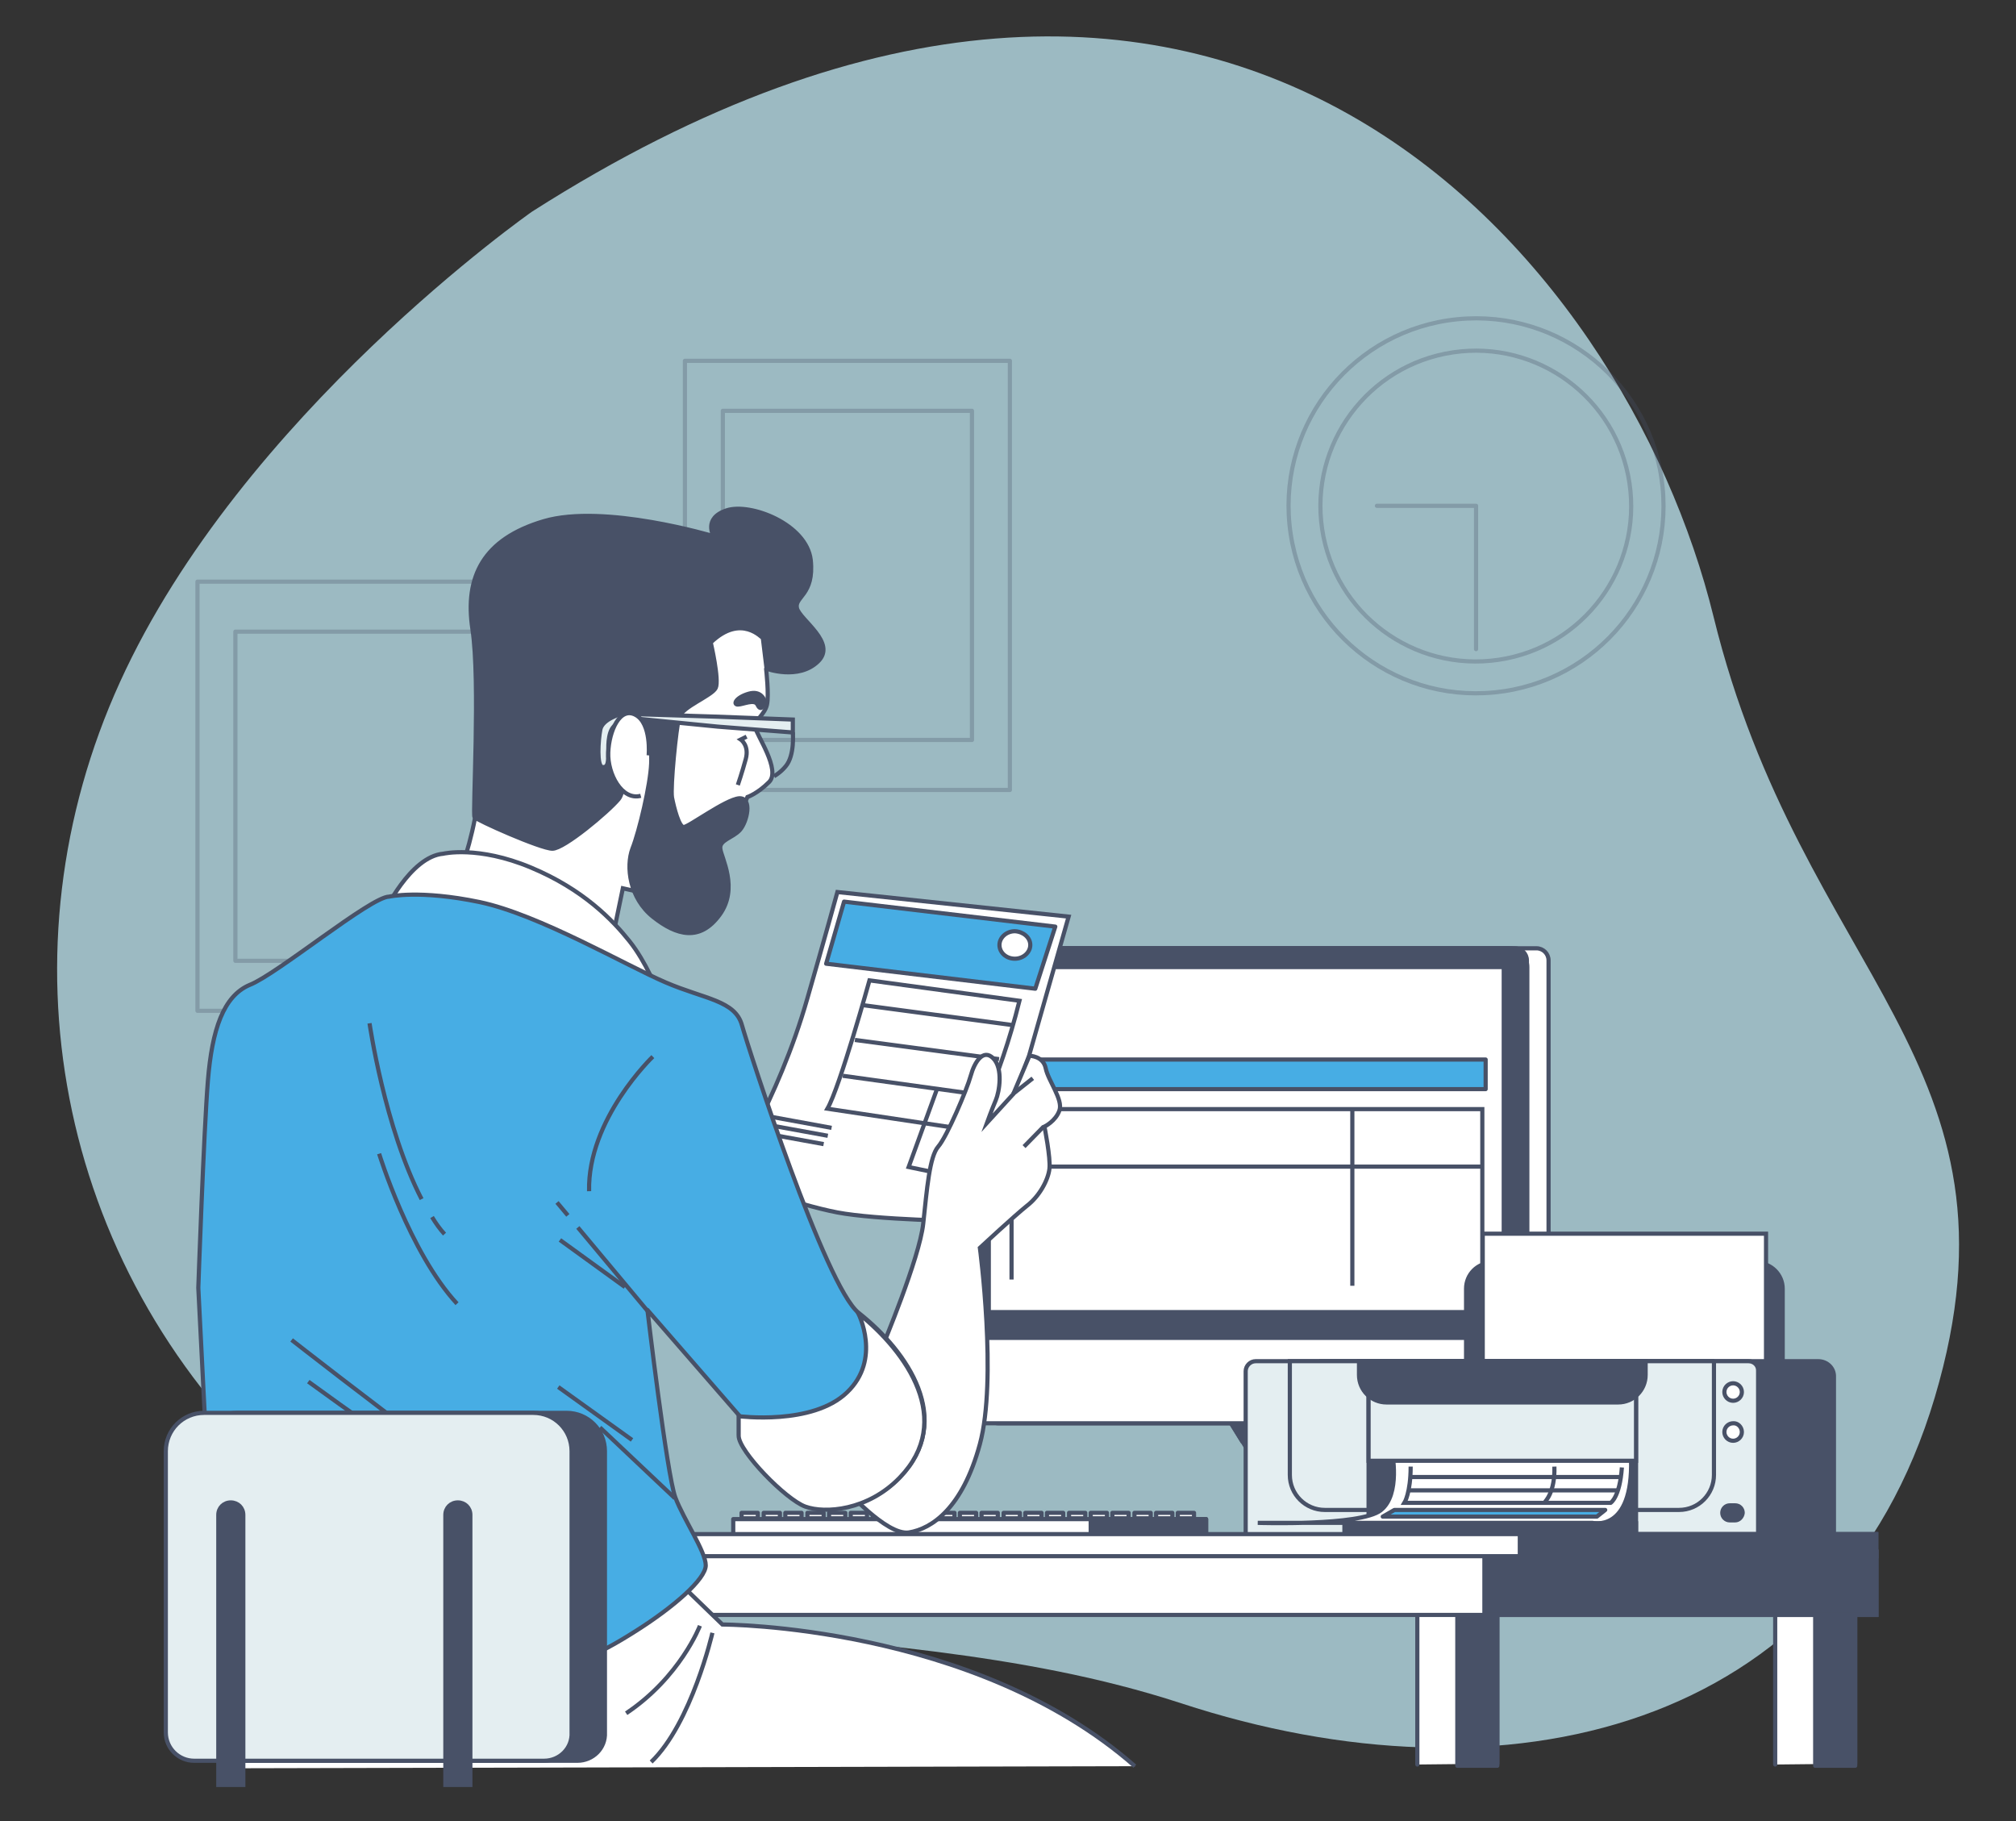 <?xml version="1.0" encoding="UTF-8"?>
<!-- Generator: Adobe Illustrator 27.3.0, SVG Export Plug-In . SVG Version: 6.00 Build 0)  -->
<svg xmlns="http://www.w3.org/2000/svg" xmlns:xlink="http://www.w3.org/1999/xlink" version="1.1" id="Background_Simple" x="0px" y="0px" width="483.9px" height="437.1px" viewBox="0 0 483.9 437.1" style="enable-background:new 0 0 483.9 437.1;" xml:space="preserve">
<rect x="0" y="0" width="483.9" height="437.1" fill="#333333" stroke="none"/>
<style type="text/css">
	.st0{opacity:0.7;}
	.st1{fill:#C9F3FF;}
	.st2{opacity:0.3;}
	.st3{fill:none;stroke:#485167;stroke-linecap:round;stroke-linejoin:round;stroke-miterlimit:10;}
	.st4{fill:#FFFFFF;stroke:#485167;stroke-linecap:round;stroke-linejoin:round;stroke-miterlimit:10;}
	.st5{fill:#485167;stroke:#485167;stroke-linecap:round;stroke-linejoin:round;stroke-miterlimit:10;}
	.st6{fill:#47ADE4;stroke:#485167;stroke-linecap:round;stroke-linejoin:round;stroke-miterlimit:10;}
	.st7{fill:none;stroke:#485167;stroke-miterlimit:10;}
	.st8{fill:#485167;stroke:#485167;stroke-miterlimit:10;}
	.st9{fill:#FFFFFF;stroke:#485167;stroke-miterlimit:10;}
	.st10{fill:#E4EEF1;stroke:#485167;stroke-miterlimit:10;}
</style>
<g>
	<g class="st0">
		<path class="st1" d="M127.7,50.8c0,0-69.7,48.7-98.9,112.9C-0.4,227.8,13.1,303.1,66.5,353c53.3,49.9,139.2,30.4,217,55.8    c77.8,25.5,157,6.9,180.9-73.4c23.9-80.3-32-101.3-53.1-187.4C390.2,61.9,293.5-55,127.7,50.8z"></path>
	</g>
	<g class="st2">
		<rect x="164.4" y="86.6" class="st3" width="78" height="103"></rect>
		<rect x="173.5" y="98.6" class="st3" width="59.8" height="79"></rect>
	</g>
	<g class="st2">
		<rect x="47.4" y="139.6" class="st3" width="78" height="103"></rect>
		<rect x="56.5" y="151.6" class="st3" width="59.8" height="79"></rect>
	</g>
	<g class="st2">
		
			<ellipse transform="matrix(0.995 -9.965590e-02 9.965590e-02 0.995 -10.335 35.915)" class="st3" cx="354.3" cy="121.4" rx="45" ry="45"></ellipse>
		
			<ellipse transform="matrix(0.989 -0.147 0.147 0.989 -14.012 53.48)" class="st3" cx="354.3" cy="121.4" rx="37.3" ry="37.3"></ellipse>
		<polyline class="st3" points="330.5,121.4 354.3,121.4 354.3,155.8   "></polyline>
	</g>
	<g>
		<g>
			<g>
				<path class="st4" d="M324.1,335.9l15.8,25.5c2,3.2-0.3,7.4-4.1,7.4h-30.9h-41.4h40.1c3.8,0,6.1-4.2,4.1-7.4l-15.3-24.9      L324.1,335.9z"></path>
				<polygon class="st5" points="324.1,335.9 292.3,336.5 298.2,346 330.4,346     "></polygon>
				<path class="st4" d="M239.7,341.6h129.1c1.6,0,2.9-1.3,2.9-2.9V230.5c0-1.6-1.3-2.9-2.9-2.9H239.7c-1.6,0-2.9,1.3-2.9,2.9v108.2      C236.7,340.3,238,341.6,239.7,341.6z"></path>
				<path class="st4" d="M234.5,341.6h129.1c1.6,0,2.9-1.3,2.9-2.9V230.5c0-1.6-1.3-2.9-2.9-2.9H234.5c-1.6,0-2.9,1.3-2.9,2.9v108.2      C231.6,340.3,232.9,341.6,234.5,341.6z"></path>
				<path class="st5" d="M236.2,227.6h125.9c2.5,0,4.5,2,4.5,4.5v89h-135v-89C231.6,229.6,233.7,227.6,236.2,227.6z"></path>
				
					<rect x="237.3" y="232.1" transform="matrix(-1 -1.224647e-16 1.224647e-16 -1 598.241 547.013)" class="st4" width="123.6" height="82.8"></rect>
				<g>
					<rect x="242.5" y="254.3" class="st6" width="114.1" height="7.1"></rect>
					<polyline class="st7" points="242.8,307.1 242.8,266.2 355.8,266.2 355.8,308.6      "></polyline>
					<line class="st7" x1="243.2" y1="280" x2="355.4" y2="280"></line>
					<line class="st7" x1="324.6" y1="265.9" x2="324.6" y2="308.6"></line>
				</g>
			</g>
			<g>
				<rect x="178" y="363.1" class="st4" width="3.9" height="1.3"></rect>
				<rect x="183.3" y="363.1" class="st4" width="3.9" height="1.3"></rect>
				<rect x="188.5" y="363.1" class="st4" width="3.9" height="1.3"></rect>
				<rect x="193.8" y="363.1" class="st4" width="3.9" height="1.3"></rect>
				<rect x="199" y="363.1" class="st4" width="3.9" height="1.3"></rect>
				<rect x="204.2" y="363.1" class="st4" width="3.9" height="1.3"></rect>
				<rect x="209.5" y="363.1" class="st4" width="3.9" height="1.3"></rect>
				<rect x="214.7" y="363.1" class="st4" width="3.9" height="1.3"></rect>
				<rect x="219.9" y="363.1" class="st4" width="3.9" height="1.3"></rect>
				<rect x="225.2" y="363.1" class="st4" width="3.9" height="1.3"></rect>
				<rect x="230.4" y="363.1" class="st4" width="3.9" height="1.3"></rect>
				<rect x="235.6" y="363.1" class="st4" width="3.9" height="1.3"></rect>
				<rect x="240.9" y="363.1" class="st4" width="3.9" height="1.3"></rect>
				<rect x="246.1" y="363.1" class="st4" width="3.9" height="1.3"></rect>
				<rect x="251.3" y="363.1" class="st4" width="3.9" height="1.3"></rect>
				<rect x="256.6" y="363.1" class="st4" width="3.9" height="1.3"></rect>
				<rect x="261.8" y="363.1" class="st4" width="3.9" height="1.3"></rect>
				<rect x="267" y="363.1" class="st4" width="3.9" height="1.3"></rect>
				<rect x="272.3" y="363.1" class="st4" width="3.9" height="1.3"></rect>
				<rect x="277.5" y="363.1" class="st4" width="3.9" height="1.3"></rect>
				<rect x="282.7" y="363.1" class="st4" width="3.9" height="1.3"></rect>
				<rect x="176" y="364.6" class="st4" width="113.5" height="4.2"></rect>
				<rect x="261.8" y="364.6" class="st5" width="27.7" height="4.2"></rect>
			</g>
		</g>
	</g>
	<g>
		<path class="st8" d="M421.6,303.1h-63.5c-3.5,0-6.2,2.8-6.2,6.2v50.5h76v-50.5C427.9,305.9,425.1,303.1,421.6,303.1z"></path>
		<rect x="355.9" y="296.1" class="st9" width="68" height="63.8"></rect>
		<path class="st8" d="M436.4,326.7H317.2v41.7h123v-37.9C440.3,328.4,438.6,326.7,436.4,326.7z"></path>
		<path class="st10" d="M419.7,326.7H301.4c-1.3,0-2.4,1.1-2.4,2.4v39.3h123v-39.3C422.1,327.7,421,326.7,419.7,326.7z"></path>
		<path class="st10" d="M411.5,326.7H309.6v27.3c0,4.7,3.8,8.4,8.4,8.4h85c4.7,0,8.4-3.8,8.4-8.4V326.7z"></path>
		<rect x="328.5" y="326.7" class="st8" width="64.2" height="41.7"></rect>
		<g>
			<path class="st9" d="M334.1,348.3c0,0,2.2,10.4-2.7,14.2c-4.9,3.8-29.5,3-29.5,3h80.3c0,0,9.8,2.5,9.3-15.3L334.1,348.3z"></path>
			<polygon class="st6" points="383.3,364 331.9,364 334.7,362.4 385.3,362.4    "></polygon>
			<g>
				<path class="st7" d="M338.6,352c0,6.3-1.5,8.7-1.5,8.7h49.5c0,0,2.2-1.3,2.7-8.5"></path>
				<line class="st7" x1="338" y1="357.7" x2="388.1" y2="357.7"></line>
				<line class="st7" x1="338.5" y1="354.5" x2="388.8" y2="354.5"></line>
				<path class="st7" d="M370.8,360.5c0,0,2.5-2.3,2.3-8.5"></path>
			</g>
		</g>
		<rect x="328.5" y="326.7" class="st10" width="64.2" height="23.9"></rect>
		<rect x="322.7" y="365.6" class="st8" width="70" height="2.7"></rect>
		<path class="st8" d="M395,326.7h-68.8v3.3c0,3.7,3,6.6,6.6,6.6h55.6c3.7,0,6.6-3,6.6-6.6V326.7z"></path>
		<path class="st9" d="M418.1,334.1c0,1.2-1,2.1-2.1,2.1c-1.2,0-2.1-1-2.1-2.1c0-1.2,1-2.1,2.1-2.1    C417.1,332,418.1,332.9,418.1,334.1z"></path>
		<path class="st9" d="M418.1,343.7c0,1.2-1,2.1-2.1,2.1c-1.2,0-2.1-1-2.1-2.1c0-1.2,1-2.1,2.1-2.1    C417.1,341.5,418.1,342.5,418.1,343.7z"></path>
		<path class="st8" d="M416.5,364.9h-1.3c-1,0-1.8-0.8-1.8-1.8l0,0c0-1,0.8-1.8,1.8-1.8h1.3c1,0,1.8,0.8,1.8,1.8l0,0    C418.2,364.1,417.4,364.9,416.5,364.9z"></path>
	</g>
	<g>
		<g>
			<polyline class="st4" points="359.4,423.3 359.4,379.8 340.2,379.8 340.2,423.5    "></polyline>
			<rect x="349.8" y="379.8" class="st5" width="9.6" height="44"></rect>
		</g>
		<g>
			<polyline class="st4" points="445.3,423.3 445.3,379.8 426.1,379.8 426.1,423.5    "></polyline>
			<rect x="435.7" y="379.8" class="st5" width="9.6" height="44"></rect>
		</g>
		<rect x="59.4" y="372.4" class="st9" width="391" height="15.2"></rect>
		<rect x="356.3" y="372.4" class="st8" width="94.1" height="15.2"></rect>
		<rect x="59.4" y="368.2" class="st9" width="391" height="5.3"></rect>
		<rect x="364.8" y="368.2" class="st8" width="85.5" height="5.3"></rect>
	</g>
	<g>
		<g>
			<g>
				<path class="st9" d="M183.9,160.6c0,0,0.7,6.2,0.2,8.5c-0.5,2.4-3.1,3.8-2.8,5.5c0.2,1.7,6.2,10.2,3.3,13.1      c-2.8,2.8-5.2,3.6-5.2,3.6l-1.9,4.3c0,0-11.4,7.4-15.9,9.3c-4.5,1.9-0.5,10.9-0.5,10.9l-11.6-2.6l-2.8,13.5      c0,0-8.8-8.5-20.6-12.3c-11.9-3.8-16.4-3.3-16.4-3.3s2.6-5.9,4.3-14.7c1.7-8.8,2.6-28.2,2.6-29.7s7.6-23.3,14.2-27.5      c6.6-4.3,33.7,0.5,47.9,4c14.2,3.6,8.1,13.8,8.1,13.8L183.9,160.6z"></path>
				<path class="st8" d="M183.5,168.2c0,0-0.7-2.6-3.8-1.7c-3.1,0.9-3.8,2.6-2.6,2.6c1.2,0,4-1.4,4.7,0      C182.5,170.6,183.2,169.9,183.5,168.2z"></path>
				<path class="st7" d="M179.2,176.8l-1.4,0.7c0,0,2.1,1.4,1.2,4.7c-0.9,3.3-1.9,6.2-1.9,6.2"></path>
			</g>
			<path class="st8" d="M170.6,154.2c0,0,2.1,9,1.2,10.9c-0.9,1.9-8.1,4.5-8.8,7.1c-0.7,2.6-2.1,16.6-1.7,19.2     c0.5,2.6,1.7,7.1,2.8,7.1c1.2,0,10-6.6,13.3-6.9c3.3-0.2,1.9,5.7,0.2,7.6c-1.7,1.9-5,2.4-4.7,4.5c0.2,2.1,4.5,9.5-0.2,15.9     c-4.7,6.4-10.2,5-15.9,0.5c-5.7-4.5-6.6-12.1-5-16.4c1.7-4.3,4.3-15.4,4.5-20.4c0.2-5-0.9-11.4-4.5-10     c-3.6,1.4-0.7,15.4-3.3,18.5c-2.6,3.1-13.1,11.9-15.9,11.9c-2.8,0-18.3-6.9-18.7-7.6c-0.5-0.7,1.4-32.5-0.5-45.1     c-1.9-12.6,2.6-21.6,17.1-25.9c14.5-4.3,40.8,3.6,40.8,3.6s-2.6-4.3,3.1-6.2c5.7-1.9,19.2,3.3,20.2,11.9c0.9,8.5-4,8.8-3.3,11.6     s9.7,8.3,5,12.8c-4.7,4.5-12.3,1.7-12.3,1.7l-0.9-7.4C183,153.3,178,147.1,170.6,154.2z"></path>
			<g>
				<path class="st10" d="M171.8,172l-22.5-0.7c0,0-4.7,1.2-5.2,3.8c-0.5,2.6-0.9,8.8,0.5,9c1.4,0.2,1.4-1.4,1.4-3.6      c0-2.1,0-5.5,1.9-6.6c1.9-1.2,5.2-1.4,5.2-1.4l19.2,1.9l18,1.4v-3.1L171.8,172z"></path>
				<path class="st9" d="M155.7,181.3c0,0,0.7-7.6-3.1-9.7c-3.8-2.1-6.4,3.8-6.6,9c-0.2,5.2,3.3,11.6,7.8,10.4"></path>
				<path class="st7" d="M190.3,175.8c0,0,0.5,5.5-1.7,8.1c-1.2,1.5-2.8,2.4-2.8,2.4"></path>
			</g>
		</g>
		<g>
			<g>
				<g>
					<path class="st9" d="M256.5,220l-9.5,33.4l-7.2,19.1l-7.8,20.6c0,0-21.5-0.3-31-2.1c-9.5-1.8-26.7-7.9-26.7-7.9       s12.4-18.6,19.5-43.5c4.1-14.2,7.2-25.5,7.2-25.5L256.5,220z"></path>
					<g>
						<g>
							<path class="st7" d="M208.7,235.3c0,0-7.1,25.6-10.1,30.8l34.7,5.2c0,0,6.5-11.4,11.4-31.1L208.7,235.3z"></path>
							<line class="st7" x1="206.8" y1="241.2" x2="242.8" y2="246"></line>
							<line class="st7" x1="205.2" y1="249.6" x2="239.8" y2="254.2"></line>
							<line class="st7" x1="202.3" y1="258.2" x2="237" y2="263"></line>
							<polyline class="st7" points="224.9,261.4 218.1,280.1 229.2,282.4 233.1,269.4        "></polyline>
						</g>
						<line class="st7" x1="185.4" y1="268.1" x2="199.6" y2="270.7"></line>
						<line class="st7" x1="184.4" y1="270" x2="198.7" y2="272.6"></line>
						<line class="st7" x1="183.4" y1="272" x2="197.7" y2="274.6"></line>
					</g>
					<polygon class="st6" points="202.6,216.4 198.3,231.3 248.5,237.3 253.3,222.4      "></polygon>
					<path class="st9" d="M247.3,226.8c0,1.8-1.7,3.3-3.7,3.3c-2.1,0-3.7-1.5-3.7-3.3c0-1.8,1.7-3.3,3.7-3.3       C245.6,223.6,247.3,225,247.3,226.8z"></path>
				</g>
				<g>
					<path class="st9" d="M211.8,323.2c0,0,8.9-21.2,9.8-29.5c0.9-8.3,1.5-16.1,3.6-18.5c2.1-2.4,6.9-13.7,7.8-17       c0.9-3.3,3-6.6,5.4-4.2c2.4,2.4,1.5,8,0.6,10.1c-0.9,2.1-2.1,5.4-2.1,5.4l6.3-6.9l3.9-9.2c0,0,3.3,0,3.9,3       c0.6,3,4.2,7.5,3.3,10.1s-3.6,3.9-3.6,3.9s1.5,7.5,1.2,10.1c-0.3,2.7-2.4,6.6-5.4,8.9c-3,2.4-11.3,10.1-11.3,10.1       s4.2,31.6,0,47.1c-4.2,15.5-11.6,20.3-17,21.2c-5.4,0.9-15.8-11-15.8-11S213.3,351.2,211.8,323.2z"></path>
					<line class="st7" x1="250.5" y1="270.4" x2="245.8" y2="275.2"></line>
					<line class="st7" x1="243.1" y1="262.6" x2="247.9" y2="258.8"></line>
				</g>
				<g>
					<path class="st9" d="M106.4,204.9c0,0,8.3-2,21,3.3c12.7,5.3,19.7,12.7,23.7,17.7s6.7,12,6.7,12s-48.3-18.7-53.7-18.7       c-5.3,0-12,0-12,0S98.4,205.6,106.4,204.9z"></path>
					<g>
						<g>
							<path class="st9" d="M272.4,423.9c-38.7-34-99-34-99-34l-9-8.7H57.3v43.2"></path>
							<path class="st7" d="M171,391.9c0,0-5,21.7-14.7,31"></path>
							<path class="st7" d="M168,390.2c0,0-4.7,12.3-17.7,21"></path>
						</g>
						<path class="st6" d="M93.4,215.2c0,0,7.3-1.7,21.7,1.3c14.3,3,35.3,15.3,44.7,19.3c9.3,4,16.7,4.3,18.3,10.3        c1.7,6,20,62.7,28,69c11.8,9.3,23,25.7,10,39.3c-7.7,8-18,8.7-22.7,7c-4.7-1.7-16-13.3-16-17c0-3.7,0-4.7,0-4.7l-22-25.3        c0,0,4.7,39.7,6.7,45c2,5.3,7.3,13,7.3,16.3c0,3.3-7.7,10-16.7,15.7c-9,5.7-18,10.7-38.7,11.7c-20.7,1-45.3-2.3-50.7-9.3        s-12-15.3-12.7-27c-0.7-11.7-3-57.7-3-57.7s1.3-37.3,2.3-49.7c1-12.3,3.7-20.3,10-23C66.4,233.9,89,215.2,93.4,215.2z"></path>
						<path class="st7" d="M103.7,292.1c0.9,1.5,1.9,2.9,3,4.1"></path>
						<path class="st7" d="M88.7,245.6c0,0,3.6,25,12.5,42.2"></path>
						<path class="st7" d="M91,276.9c0,0,7.3,23.7,18.7,36"></path>
						<line class="st7" x1="138.7" y1="294.6" x2="155.4" y2="314.6"></line>
						<line class="st7" x1="133.7" y1="288.6" x2="136.3" y2="291.7"></line>
						<line class="st7" x1="134.4" y1="297.6" x2="150" y2="308.9"></line>
						<path class="st7" d="M156.7,253.6c0,0-15.7,15-15.3,32.3"></path>
						<path class="st9" d="M206,315.2c0,0,5.7,11-2.7,19c-8.3,8-26,5.7-26,5.7s0,1,0,4.7c0,3.7,11.3,15.3,16,17c4.7,1.7,15,1,22.7-7        C229.1,341,217.8,324.6,206,315.2z"></path>
						<line class="st7" x1="162" y1="359.6" x2="144" y2="342.6"></line>
						<line class="st7" x1="134" y1="332.9" x2="151.7" y2="345.6"></line>
						<path class="st7" d="M108.7,350.7c1.9,1.3,3.3,2.2,4,2.5"></path>
						<path class="st7" d="M70,321.6c0,0,20.1,15.7,32.8,25"></path>
						<path class="st7" d="M74,331.6c0,0,14.7,10.7,17,12"></path>
					</g>
				</g>
			</g>
			<path class="st8" d="M138.6,422.6h-84c-3.7,0-6.8-3-6.8-6.8v-67.5c0-5.1,4.1-9.2,9.2-9.2h79c5.1,0,9.2,4.1,9.2,9.2v67.5     C145.4,419.6,142.3,422.6,138.6,422.6z"></path>
			<path class="st10" d="M130.6,422.6h-84c-3.7,0-6.8-3-6.8-6.8v-67.5c0-5.1,4.1-9.2,9.2-9.2h79c5.1,0,9.2,4.1,9.2,9.2v67.5     C137.4,419.6,134.3,422.6,130.6,422.6z"></path>
			<g>
				<path class="st8" d="M58.4,428.4v-64.8c0-1.7-1.3-3-3-3s-3,1.3-3,3v64.8H58.4z"></path>
			</g>
			<g>
				<path class="st8" d="M112.9,428.4v-64.8c0-1.7-1.3-3-3-3s-3,1.3-3,3v64.8H112.9z"></path>
			</g>
		</g>
	</g>
</g>
</svg>
